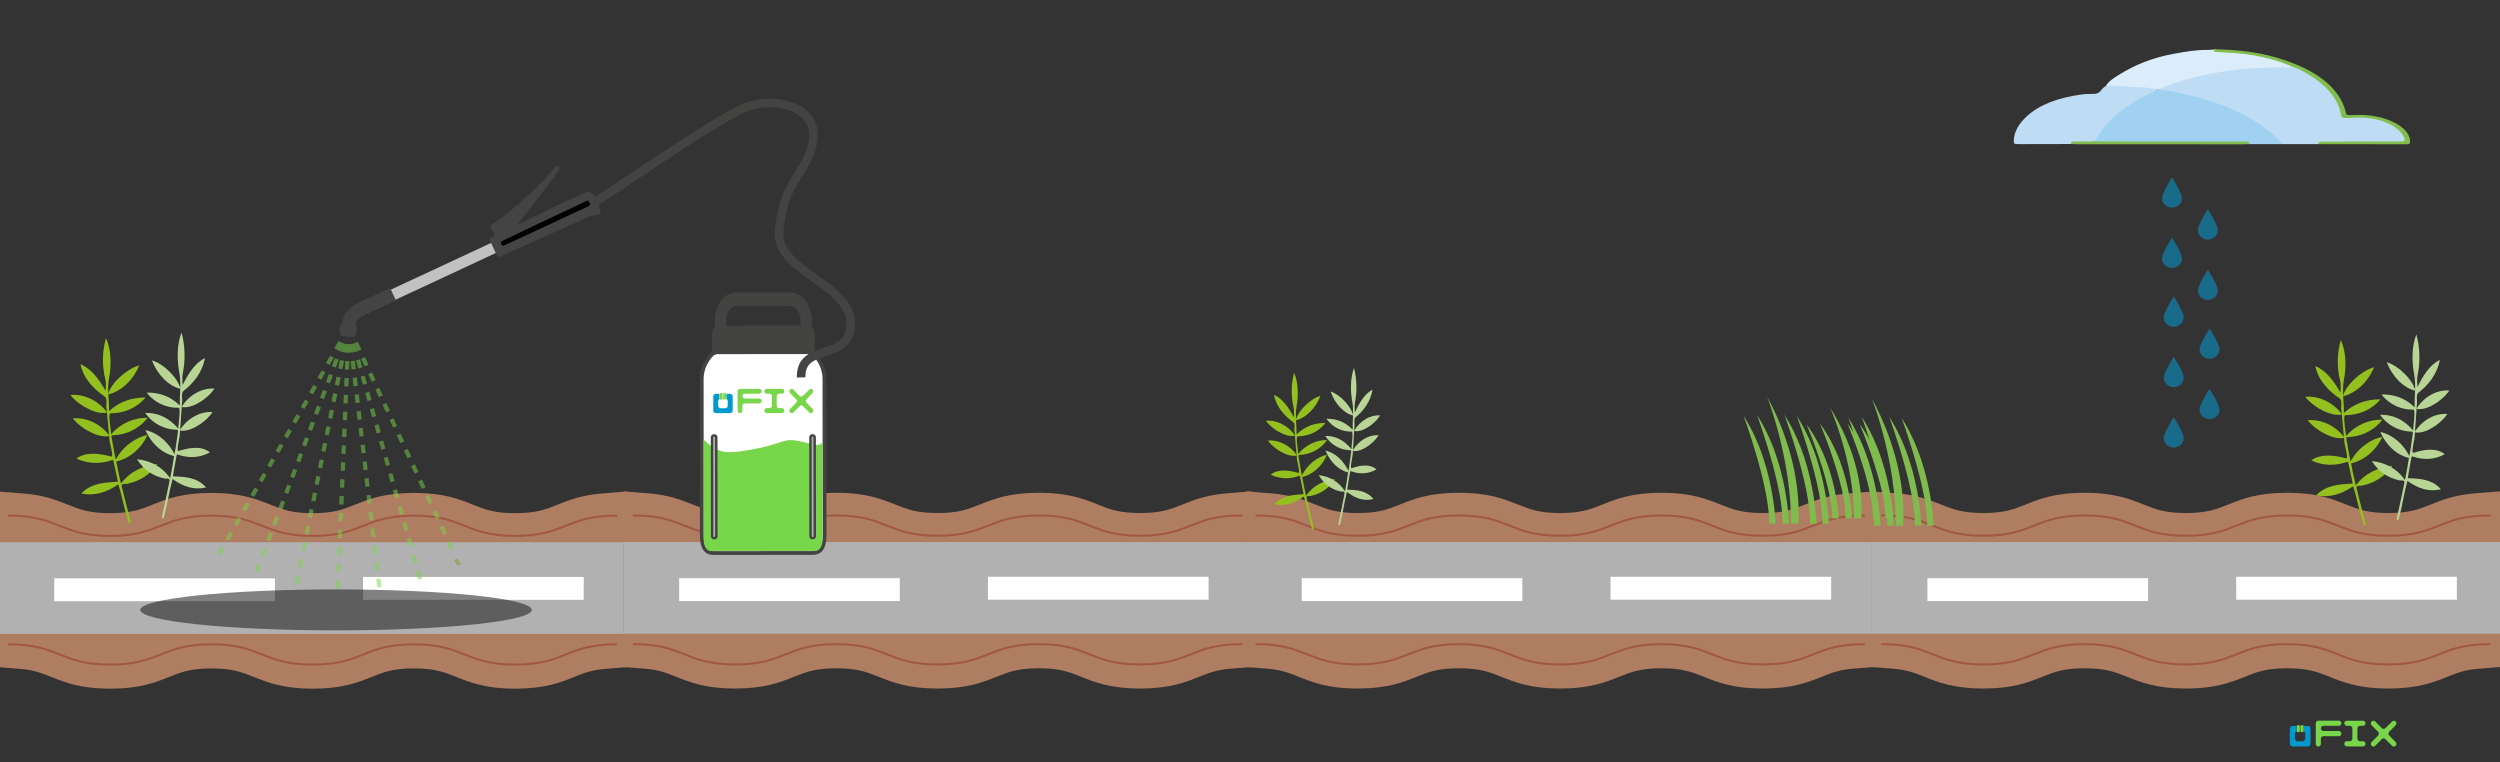 <svg xmlns="http://www.w3.org/2000/svg" xmlns:xlink="http://www.w3.org/1999/xlink" viewBox="0 0 3601 1098"><rect x="0" y="0" width="3601" height="1098" fill="#333333" stroke="none"/><defs><style>.uuid-d5e7d132-f8d6-4b43-ab4e-47f455b8f0d0,.uuid-473c7dcb-0d6c-4efd-84a6-d0791809cda0,.uuid-e5a0e0ad-27c8-4f88-b667-d6736d063b23,.uuid-9bd85b5a-facf-4f54-b930-380fed2a6b38,.uuid-31289c07-87ed-4ce0-90d5-90af4ecd978e,.uuid-efc41d6d-5017-48ab-ab49-a881357ebf47{fill:none;}.uuid-473c7dcb-0d6c-4efd-84a6-d0791809cda0{opacity:.5;}.uuid-e5a0e0ad-27c8-4f88-b667-d6736d063b23{stroke-width:12.33px;}.uuid-e5a0e0ad-27c8-4f88-b667-d6736d063b23,.uuid-1ea23954-e1dc-45dd-adc6-a6ce403d2580,.uuid-ebc47527-4564-42c6-9aea-84bd01c760c2,.uuid-55b95d76-a347-4f9c-b4f5-0fc75715d532{stroke:#434342;stroke-miterlimit:10;}.uuid-f4d0b326-ee28-4010-98cb-a76cfb056627{fill:#00a3e1;}.uuid-2cab3b7e-0095-4d4c-8ad2-304d44faea02,.uuid-ebc47527-4564-42c6-9aea-84bd01c760c2{fill:#fff;}.uuid-1e532985-2ee2-4e26-8d03-983ded655ba3{fill:#97a469;}.uuid-1e90ef49-5385-4414-b1a5-c3bdf9e1ac18{fill:#0099cd;}.uuid-c25fbeb3-a2d6-4d4f-be46-18681f5926a5{fill:#b8d596;}.uuid-0bca403e-93b6-4725-b067-0a6850a5a215{fill:#a0d1f1;}.uuid-9f2effe0-5d59-4e7a-ad73-f88bd8b4bfb7{fill:#c1c1c1;}.uuid-30a24030-5d09-4917-b319-e3d8c3fdd7d0,.uuid-55b95d76-a347-4f9c-b4f5-0fc75715d532{fill:#b1b1b1;}.uuid-f61860d3-8d46-4263-b00f-6fbe3c4234aa{fill:#beddf5;}.uuid-6bb0f46b-5a40-47fd-8adc-5786145cf210,.uuid-1382533f-0295-4efe-b9a4-fd82c43a3299{fill:#af7d61;}.uuid-94441e77-4285-40d4-81a3-b8a0812eed5a{fill:#dbedfa;}.uuid-75eabafe-8415-4980-b019-63986cc6704c,.uuid-1ea23954-e1dc-45dd-adc6-a6ce403d2580{fill:#434342;}.uuid-0026c6ac-8383-4b5f-aea0-dfc8dd17f975{fill:#444;}.uuid-6aba98cd-2415-48b8-bb7d-c3df288a6b8f{fill:#93c01f;}.uuid-c2b700f2-4eb9-4d28-bedd-f2fe22df802d{fill:#82bc4f;}.uuid-1c82565a-7b58-45d5-bb95-94e420b1c2c0{fill:#78d64b;}.uuid-d3cdbd7e-e710-490c-bd05-18aadc4d1800{fill:#80bb4d;}.uuid-23789307-cee2-4659-a19b-69f7fe69465d{fill:#81bc4c;}.uuid-1ea23954-e1dc-45dd-adc6-a6ce403d2580,.uuid-ebc47527-4564-42c6-9aea-84bd01c760c2{stroke-width:5.48px;}.uuid-9bd85b5a-facf-4f54-b930-380fed2a6b38{clip-path:url(#uuid-607000e9-4185-47da-84a8-4bd019377098);}.uuid-55b95d76-a347-4f9c-b4f5-0fc75715d532{stroke-width:3.52px;}.uuid-31289c07-87ed-4ce0-90d5-90af4ecd978e{clip-path:url(#uuid-0d76e52d-d7fc-48f5-b121-fd727b268fe5);}.uuid-efc41d6d-5017-48ab-ab49-a881357ebf47{clip-path:url(#uuid-5a010b11-1b6c-4e46-8607-f0bcc7d56f0f);}.uuid-1382533f-0295-4efe-b9a4-fd82c43a3299{stroke:#a05842;stroke-linecap:round;stroke-linejoin:round;stroke-width:2.95px;}.uuid-a1fb5d3a-94b8-4833-8d97-22c7aff5486e{fill:#1a1a1a;opacity:.55;}</style><clipPath id="uuid-607000e9-4185-47da-84a8-4bd019377098"><rect class="uuid-d5e7d132-f8d6-4b43-ab4e-47f455b8f0d0" x="2497.31" y="566.62" width="150.97" height="187.65"></rect></clipPath><clipPath id="uuid-0d76e52d-d7fc-48f5-b121-fd727b268fe5"><rect class="uuid-d5e7d132-f8d6-4b43-ab4e-47f455b8f0d0" x="2648.31" y="569.62" width="150.97" height="187.65"></rect></clipPath><clipPath id="uuid-5a010b11-1b6c-4e46-8607-f0bcc7d56f0f"><rect class="uuid-d5e7d132-f8d6-4b43-ab4e-47f455b8f0d0" x="2588.03" y="583" width="150.97" height="163.65"></rect></clipPath></defs><g id="uuid-fb0572fb-60e0-4f58-b149-6689e690391e"><path class="uuid-6bb0f46b-5a40-47fd-8adc-5786145cf210" d="m867.6,710.75c-29.91,2.33-48.22,9.66-64.39,16.13-17.18,6.87-30.74,12.3-61.06,12.3s-43.88-5.43-61.05-12.3c-19.78-7.92-42.2-16.89-84.82-16.89s-65.04,8.97-84.82,16.89c-17.17,6.87-30.73,12.3-61.05,12.3s-43.88-5.43-61.05-12.3c-19.78-7.92-42.2-16.89-84.81-16.89s-65.04,8.97-84.82,16.89c-17.17,6.87-30.73,12.3-61.05,12.3s-43.88-5.43-61.06-12.3c-16.16-6.47-34.47-13.79-64.38-16.13l-35.26-2.75v253.02l30.31,2.36c20.19,1.57,31.39,6.06,45.58,11.73,19.78,7.91,42.2,16.88,84.82,16.88s65.04-8.97,84.82-16.89c17.17-6.87,30.73-12.3,61.05-12.3s43.88,5.43,61.05,12.3c19.78,7.92,42.2,16.89,84.81,16.89s65.04-8.97,84.82-16.89c17.17-6.87,30.73-12.3,61.05-12.3s43.88,5.43,61.05,12.3c19.78,7.92,42.2,16.89,84.82,16.89s65.04-8.97,84.82-16.88c14.19-5.68,25.39-10.16,45.58-11.73l30.31-2.36v-253.02l-35.26,2.75Z"></path><path class="uuid-1382533f-0295-4efe-b9a4-fd82c43a3299" d="m12.84,742.73c72.93,0,72.93,29.19,145.86,29.19s72.93-29.19,145.86-29.19,72.93,29.19,145.86,29.19,72.93-29.19,145.86-29.19,72.94,29.19,145.87,29.19,72.94-29.19,145.87-29.19"></path><path class="uuid-1382533f-0295-4efe-b9a4-fd82c43a3299" d="m12.84,804.51c72.93,0,72.93,29.19,145.86,29.19s72.93-29.19,145.86-29.19,72.93,29.19,145.86,29.19,72.93-29.19,145.86-29.19,72.94,29.19,145.87,29.19,72.94-29.19,145.87-29.19"></path><path class="uuid-1382533f-0295-4efe-b9a4-fd82c43a3299" d="m12.84,866.3c72.93,0,72.93,29.19,145.86,29.19s72.93-29.19,145.86-29.19,72.93,29.19,145.86,29.19,72.93-29.19,145.86-29.19,72.94,29.19,145.87,29.19,72.94-29.19,145.87-29.19"></path><path class="uuid-1382533f-0295-4efe-b9a4-fd82c43a3299" d="m12.84,928.08c72.93,0,72.93,29.19,145.86,29.19s72.93-29.19,145.86-29.19,72.93,29.19,145.86,29.19,72.93-29.19,145.86-29.19,72.94,29.19,145.87,29.19,72.94-29.19,145.87-29.19"></path><rect class="uuid-30a24030-5d09-4917-b319-e3d8c3fdd7d0" x="-2" y="781" width="904.87" height="132"></rect><rect class="uuid-2cab3b7e-0095-4d4c-8ad2-304d44faea02" x="522.91" y="831" width="317.83" height="33"></rect><rect class="uuid-2cab3b7e-0095-4d4c-8ad2-304d44faea02" x="78.13" y="833" width="317.83" height="33"></rect><path class="uuid-6bb0f46b-5a40-47fd-8adc-5786145cf210" d="m1767.7,710.53c-29.91,2.33-48.22,9.66-64.39,16.13-17.18,6.87-30.74,12.3-61.06,12.3s-43.88-5.43-61.05-12.3c-19.78-7.92-42.2-16.89-84.82-16.89s-65.04,8.97-84.82,16.89c-17.17,6.87-30.73,12.3-61.05,12.3s-43.88-5.43-61.05-12.3c-19.78-7.92-42.2-16.89-84.81-16.89s-65.04,8.97-84.82,16.89c-17.17,6.87-30.73,12.3-61.05,12.3s-43.88-5.43-61.06-12.3c-16.16-6.47-34.47-13.79-64.38-16.13l-35.26-2.75v253.02l30.31,2.36c20.19,1.57,31.39,6.06,45.58,11.73,19.78,7.91,42.2,16.88,84.82,16.88s65.04-8.97,84.82-16.89c17.17-6.87,30.73-12.3,61.05-12.3s43.88,5.43,61.05,12.3c19.78,7.92,42.2,16.89,84.81,16.89s65.04-8.97,84.82-16.89c17.17-6.87,30.73-12.3,61.05-12.3s43.88,5.43,61.05,12.3c19.78,7.92,42.2,16.89,84.82,16.89s65.04-8.97,84.82-16.88c14.19-5.68,25.39-10.16,45.58-11.73l30.31-2.36v-253.02l-35.26,2.75Z"></path><path class="uuid-1382533f-0295-4efe-b9a4-fd82c43a3299" d="m912.94,742.51c72.93,0,72.93,29.19,145.86,29.19s72.93-29.19,145.86-29.19,72.93,29.19,145.86,29.19,72.93-29.19,145.86-29.19,72.94,29.19,145.87,29.19,72.94-29.19,145.87-29.19"></path><path class="uuid-1382533f-0295-4efe-b9a4-fd82c43a3299" d="m912.94,804.3c72.93,0,72.93,29.19,145.86,29.19s72.93-29.19,145.86-29.19,72.93,29.19,145.86,29.19,72.93-29.19,145.86-29.19,72.94,29.19,145.87,29.19,72.94-29.19,145.87-29.19"></path><path class="uuid-1382533f-0295-4efe-b9a4-fd82c43a3299" d="m912.94,866.08c72.93,0,72.93,29.19,145.86,29.19s72.93-29.19,145.86-29.19,72.93,29.19,145.86,29.19,72.93-29.19,145.86-29.19,72.94,29.19,145.87,29.19,72.94-29.19,145.87-29.19"></path><path class="uuid-1382533f-0295-4efe-b9a4-fd82c43a3299" d="m912.94,927.86c72.93,0,72.93,29.19,145.86,29.19s72.93-29.19,145.86-29.19,72.93,29.19,145.86,29.19,72.93-29.19,145.86-29.19,72.94,29.19,145.87,29.19,72.94-29.19,145.87-29.19"></path><rect class="uuid-30a24030-5d09-4917-b319-e3d8c3fdd7d0" x="898.1" y="780.78" width="904.87" height="132"></rect><rect class="uuid-2cab3b7e-0095-4d4c-8ad2-304d44faea02" x="1423.01" y="830.78" width="317.83" height="33"></rect><rect class="uuid-2cab3b7e-0095-4d4c-8ad2-304d44faea02" x="978.23" y="832.78" width="317.83" height="33"></rect><path class="uuid-6bb0f46b-5a40-47fd-8adc-5786145cf210" d="m2664.47,710.53c-29.91,2.33-48.22,9.66-64.39,16.13-17.18,6.87-30.74,12.3-61.06,12.3s-43.88-5.43-61.05-12.3c-19.78-7.92-42.2-16.89-84.82-16.89s-65.04,8.97-84.82,16.89c-17.17,6.87-30.73,12.3-61.05,12.3s-43.88-5.43-61.05-12.3c-19.78-7.92-42.2-16.89-84.81-16.89s-65.04,8.97-84.82,16.89c-17.17,6.87-30.73,12.3-61.05,12.3s-43.88-5.43-61.06-12.3c-16.16-6.47-34.47-13.79-64.38-16.13l-35.26-2.75v253.02l30.31,2.36c20.19,1.57,31.39,6.06,45.58,11.73,19.78,7.91,42.2,16.88,84.82,16.88s65.04-8.97,84.82-16.89c17.17-6.87,30.73-12.3,61.05-12.3s43.88,5.43,61.05,12.3c19.78,7.92,42.2,16.89,84.81,16.89s65.04-8.97,84.82-16.89c17.17-6.87,30.73-12.3,61.05-12.3s43.88,5.43,61.05,12.3c19.78,7.92,42.2,16.89,84.82,16.89s65.04-8.97,84.82-16.88c14.19-5.68,25.39-10.16,45.58-11.73l30.31-2.36v-253.02l-35.26,2.75Z"></path><path class="uuid-1382533f-0295-4efe-b9a4-fd82c43a3299" d="m1809.7,742.51c72.93,0,72.93,29.19,145.86,29.19s72.93-29.19,145.86-29.19,72.93,29.19,145.86,29.19,72.93-29.19,145.86-29.19,72.94,29.19,145.87,29.19,72.94-29.19,145.87-29.19"></path><path class="uuid-1382533f-0295-4efe-b9a4-fd82c43a3299" d="m1809.7,804.3c72.93,0,72.93,29.19,145.86,29.19s72.93-29.19,145.86-29.19,72.93,29.19,145.86,29.19,72.93-29.19,145.86-29.19,72.94,29.19,145.87,29.19,72.94-29.19,145.87-29.19"></path><path class="uuid-1382533f-0295-4efe-b9a4-fd82c43a3299" d="m1809.7,866.08c72.93,0,72.93,29.19,145.86,29.19s72.93-29.19,145.86-29.19,72.93,29.19,145.86,29.19,72.93-29.19,145.86-29.19,72.94,29.19,145.87,29.19,72.94-29.19,145.87-29.19"></path><path class="uuid-1382533f-0295-4efe-b9a4-fd82c43a3299" d="m1809.7,927.86c72.93,0,72.93,29.19,145.86,29.19s72.93-29.19,145.86-29.19,72.93,29.19,145.86,29.19,72.93-29.19,145.86-29.19,72.94,29.19,145.87,29.19,72.94-29.19,145.87-29.19"></path><rect class="uuid-30a24030-5d09-4917-b319-e3d8c3fdd7d0" x="1794.86" y="780.78" width="904.87" height="132"></rect><rect class="uuid-2cab3b7e-0095-4d4c-8ad2-304d44faea02" x="2319.78" y="830.78" width="317.83" height="33"></rect><rect class="uuid-2cab3b7e-0095-4d4c-8ad2-304d44faea02" x="1875" y="832.78" width="317.83" height="33"></rect><path class="uuid-6bb0f46b-5a40-47fd-8adc-5786145cf210" d="m3565.74,710.53c-29.91,2.33-48.22,9.66-64.39,16.13-17.18,6.87-30.74,12.3-61.06,12.3s-43.88-5.43-61.05-12.3c-19.78-7.92-42.2-16.89-84.82-16.89s-65.04,8.97-84.82,16.89c-17.17,6.87-30.73,12.3-61.05,12.3s-43.88-5.43-61.05-12.3c-19.78-7.92-42.2-16.89-84.81-16.89s-65.04,8.97-84.82,16.89c-17.17,6.87-30.73,12.3-61.05,12.3s-43.88-5.43-61.06-12.3c-16.16-6.47-34.47-13.79-64.38-16.13l-35.26-2.75v253.02l30.31,2.36c20.19,1.57,31.39,6.06,45.58,11.73,19.78,7.91,42.2,16.88,84.82,16.88s65.04-8.97,84.82-16.89c17.17-6.87,30.73-12.3,61.05-12.3s43.88,5.43,61.05,12.3c19.78,7.92,42.2,16.89,84.81,16.89s65.04-8.97,84.82-16.89c17.17-6.87,30.73-12.3,61.05-12.3s43.88,5.43,61.05,12.3c19.78,7.92,42.2,16.89,84.82,16.89s65.04-8.97,84.82-16.88c14.19-5.68,25.39-10.16,45.58-11.73l30.31-2.36v-253.02l-35.26,2.75Z"></path><path class="uuid-1382533f-0295-4efe-b9a4-fd82c43a3299" d="m2710.97,742.51c72.93,0,72.93,29.19,145.86,29.19s72.93-29.19,145.86-29.19,72.93,29.19,145.86,29.19,72.93-29.19,145.86-29.19,72.94,29.19,145.87,29.19,72.94-29.19,145.87-29.19"></path><path class="uuid-1382533f-0295-4efe-b9a4-fd82c43a3299" d="m2710.97,804.3c72.93,0,72.93,29.19,145.86,29.19s72.93-29.19,145.86-29.19,72.93,29.19,145.86,29.19,72.93-29.19,145.86-29.19,72.94,29.19,145.87,29.19,72.94-29.19,145.87-29.19"></path><path class="uuid-1382533f-0295-4efe-b9a4-fd82c43a3299" d="m2710.97,866.08c72.93,0,72.93,29.19,145.86,29.19s72.93-29.19,145.86-29.19,72.93,29.19,145.86,29.19,72.93-29.19,145.86-29.19,72.94,29.19,145.87,29.19,72.94-29.19,145.87-29.19"></path><path class="uuid-1382533f-0295-4efe-b9a4-fd82c43a3299" d="m2710.97,927.86c72.93,0,72.93,29.19,145.86,29.19s72.93-29.19,145.86-29.19,72.93,29.19,145.86,29.19,72.93-29.19,145.86-29.19,72.94,29.19,145.87,29.19,72.94-29.19,145.87-29.19"></path><rect class="uuid-30a24030-5d09-4917-b319-e3d8c3fdd7d0" x="2696.13" y="780.78" width="904.87" height="132"></rect><rect class="uuid-2cab3b7e-0095-4d4c-8ad2-304d44faea02" x="3221.05" y="830.78" width="317.83" height="33"></rect><rect class="uuid-2cab3b7e-0095-4d4c-8ad2-304d44faea02" x="2776.26" y="832.78" width="317.83" height="33"></rect><ellipse class="uuid-a1fb5d3a-94b8-4833-8d97-22c7aff5486e" cx="484" cy="878.5" rx="282" ry="29.5"></ellipse><path class="uuid-6aba98cd-2415-48b8-bb7d-c3df288a6b8f" d="m153.57,588.74c-1.56-5.43,1.86-14.56-2.84-17.66-15.28-10.09-30.51-25.78-34.85-46.47,15.95,6.65,27.09,22.07,36.24,38.31.07-5.59,1.04-11.12-.4-16.6-4.86-19.04-4.56-40.44.89-59.22,7.76,16.28,8.15,39.59,4.36,58.01-2.79,15.86.31,30.72.19,46.95,15.71-14.27,33.18-19.38,52.53-19.58-12.81,15.64-31.9,22.8-50.01,22.83-5-1.31.47,24.88.44,29.98,14.34-15.89,32.83-23.82,52.4-23.53-12.28,16.42-31.18,24.51-49.55,25.2-2.29.08-2.64.52-2.19,3.12,2.22,11.37,3.52,23.09,6.66,34.15l-.04-.05c3.05,18.18,7.74,35.76,12.14,53.48,2.75,11.56,6.01,22.94,8.96,34.41.15.85-.22,1.59-.9,1.98-2.17,1.17-2.66-2.33-3.24-4.04-5.39-17.14-8.41-35.39-13.98-52.26-16.37,11.22-33.82,17-53.24,13.17,13.93-15.27,34.76-16.04,52.6-17.06-1.62-9.56-4.16-18.99-6.02-28.55-.66-2.99-.75-3.05-3.27-2.24-16.65,5.45-34.14,5.09-50.36-2.58,14.36-10.5,34.18-7.1,50.07-2.9,4.39.77-2.99-21.41-2.61-25.73"></path><path class="uuid-6aba98cd-2415-48b8-bb7d-c3df288a6b8f" d="m165.21,665.27c9.38-20.3,28.37-34.75,47.23-38.69-9.43,20.63-27.52,35.02-47.27,38.64,0,0,.04.05.04.05Z"></path><path class="uuid-6aba98cd-2415-48b8-bb7d-c3df288a6b8f" d="m184.72,533.79c4.88-3.34,10.07-5.73,15.8-7.52-8.28,20.8-26.08,37.74-45.14,41.98,4.19-13.02,13.77-22.52,23.23-30.24"></path><path class="uuid-6aba98cd-2415-48b8-bb7d-c3df288a6b8f" d="m174.92,699.9c-1-.95-.57-2.25-.61-3.44,13.62-18.04,32.54-25.91,52.46-28.27-10.52,15.65-25.79,24.77-42.15,28.26-2.77,1.51-9.42-1.16-9.71,3.45Z"></path><path class="uuid-6aba98cd-2415-48b8-bb7d-c3df288a6b8f" d="m191.44,547.33c.37.08.57.35.64.78-.37-.08-.59-.33-.64-.78Z"></path><path class="uuid-6aba98cd-2415-48b8-bb7d-c3df288a6b8f" d="m114.65,581.4c-4.87-3.35-9.21-7.49-13.38-12.49,19.31-1.88,40.56,7.95,53.19,25.44-11.58,2.2-23.3-2.9-33.67-8.77"></path><path class="uuid-6aba98cd-2415-48b8-bb7d-c3df288a6b8f" d="m118.29,615.15c-4.87-3.35-9.21-7.49-13.38-12.49,19.31-1.88,40.56,7.95,53.19,25.44-11.58,2.2-23.3-2.9-33.67-8.77"></path><path class="uuid-c25fbeb3-a2d6-4d4f-be46-18681f5926a5" d="m262.13,580.64c1.32-5.46-1.9-14.52,2.3-17.71,13.63-10.37,27.13-26.35,30.73-47.12-14.29,6.95-24.1,22.59-32.11,38.99-.14-5.58-1.1-11.1.11-16.6,4.09-19.13,3.51-40.53-1.69-59.19-6.75,16.43-6.76,39.74-3.07,58.08,2.75,15.81.18,30.72.53,46.95-14.38-13.97-30.21-18.74-47.66-18.58,11.79,15.39,29.1,22.19,45.44,21.88,4.49-1.4-.05,24.89.05,29.98-13.17-15.61-29.96-23.19-47.6-22.53,11.32,16.18,28.48,23.91,45.05,24.25,2.07.04,2.39.47,2.03,3.08-1.83,11.41-2.83,23.15-5.49,34.28l.03-.05c-2.48,18.24-6.45,35.9-10.15,53.7-2.31,11.61-5.08,23.05-7.56,34.57-.12.86.22,1.59.84,1.97,1.97,1.13,2.36-2.38,2.86-4.1,4.6-17.24,7.05-35.54,11.83-52.52,14.93,10.91,30.75,16.35,48.21,12.16-12.79-15-31.58-15.37-47.69-16.06,1.32-9.59,3.47-19.06,5-28.66.55-3,.64-3.06,2.92-2.3,15.09,5.13,30.86,4.44,45.37-3.54-13.11-10.23-30.93-6.44-45.2-1.95-3.94.86,2.37-21.46,1.97-25.77"></path><path class="uuid-c25fbeb3-a2d6-4d4f-be46-18681f5926a5" d="m252.78,657.37c-8.76-20.12-26.1-34.21-43.17-37.79,8.81,20.44,25.34,34.49,43.2,37.74,0,0-.03.05-.03.05Z"></path><path class="uuid-c25fbeb3-a2d6-4d4f-be46-18681f5926a5" d="m233.23,526.29c-4.45-3.24-9.16-5.54-14.36-7.22,7.78,20.64,24.08,37.24,41.33,41.12-3.97-12.93-12.75-22.25-21.4-29.8"></path><path class="uuid-c25fbeb3-a2d6-4d4f-be46-18681f5926a5" d="m244.54,692.19c.89-.97.48-2.26.5-3.45-12.55-17.78-29.73-25.29-47.73-27.27,9.72,15.44,23.63,24.27,38.43,27.46,2.52,1.46,8.48-1.34,8.8,3.27Z"></path><path class="uuid-c25fbeb3-a2d6-4d4f-be46-18681f5926a5" d="m227.36,539.95c-.33.09-.51.36-.56.79.33-.09.53-.34.56-.79Z"></path><path class="uuid-c25fbeb3-a2d6-4d4f-be46-18681f5926a5" d="m297.12,572.55c4.34-3.44,8.2-7.66,11.88-12.74-17.44-1.52-36.46,8.72-47.58,26.44,10.48,1.98,20.97-3.34,30.23-9.41"></path><path class="uuid-c25fbeb3-a2d6-4d4f-be46-18681f5926a5" d="m294.35,606.37c4.34-3.44,8.2-7.66,11.88-12.74-17.44-1.52-36.46,8.72-47.58,26.44,10.48,1.98,20.97-3.34,30.23-9.41"></path><path class="uuid-f61860d3-8d46-4263-b00f-6fbe3c4234aa" d="m3340.05,207.65c-17.58-.03-35.17-.06-52.75-.09-4.6-1.24-6.61-3.54-8.81-5.8-32.97-33.95-85.04-56.21-153.02-68.81-6.14-1.14-13.7-1.05-17.61-4.63,6.17-4.96,15.99-7.63,25.09-10.6,45.53-14.89,94.98-22.73,148.95-22.1,6.85.08,13.69-.04,20.53-.23,22.51,5.79,35.14,16.49,47.29,27.12,12.92,11.3,20.86,23.65,24.21,36.86,2.29,9.05-.49,9.19,19.05,8.42,37.42-1.48,65.21,14.04,71.93,27.77,3.69,7.54.92,9.83-13.85,9.9-31.82.16-63.65-.03-95.47.12-5.31.03-11.54-1.02-15.53,2.07Z"></path><path class="uuid-0bca403e-93b6-4725-b067-0a6850a5a215" d="m3108.4,129c15.22,1.25,29.31,4.37,43.17,7.61,32.21,7.53,60.8,17.98,85.24,31.3,21.29,11.6,38.25,24.83,50.5,39.66-15.99.02-31.98.04-47.97.07-3.69-2.84-9.37-1.92-14.34-1.93-62.94-.07-125.89-.03-188.83-.05-5.2,0-10.43.24-15.55-.42-7-1.08-5.03-3.76-3.72-6.16,11.87-21.68,32.57-40.79,61.87-57.26,8.19-4.61,16.16-9.41,26.16-13.06,1.25-.26,2.41-.17,3.47.25Z"></path><path class="uuid-f61860d3-8d46-4263-b00f-6fbe3c4234aa" d="m3106.02,129.05c-4.38,3.59-10.75,6.21-16.43,9.15-31.02,16.06-53.62,34.81-66.94,56.61-1.83,2.99-4.03,5.92-6.05,8.87-7.94,3.26-17.21,1.35-25.83,1.84-1.52.08-3.08.11-4.54.39-1.17.41-2.14.94-3,1.53-24.52.06-49.04.17-73.55.15-8.55,0-9.13-.26-9.05-4.62.24-12.88,7.04-24.88,19.33-35.96,18.06-16.28,44.71-26.63,79.72-31.08,4.4-.56,8.78-.76,13.13-.58,6.73.28,10.33-1.35,12.91-4.4,2.08-2.47,3.65-5.15,7.69-7.06,24.68-3.4,48.34-.95,71.64,3.47,1.28.24.9,1.07.99,1.67Z"></path><path class="uuid-94441e77-4285-40d4-81a3-b8a0812eed5a" d="m3106.02,129.05c-8.32-2.8-18.18-3.24-27.34-3.59-15.07-.57-30.06-2.25-45.28-1.56,3.12-6.3,10.95-11.37,18.48-16.05,21.68-13.47,47.15-24.64,79.72-30.44,15.91-2.84,31.78-5.82,49.04-5.52,3.5.06,7.05-.59,10.57-.91,4.41,3.15,11.09,2.91,17.41,3.17,31.2,1.29,59.18,7.22,84.83,16.36,3.7,1.32,8.82,2.39,8.5,5.55-3.97,2.17-9.1,1.26-13.67,1.21-23.22-.26-46.26.46-68.9,3.31-41,5.15-78.22,14.39-110.97,28.41-.79.01-1.59.03-2.38.05Z"></path><path class="uuid-23789307-cee2-4659-a19b-69f7fe69465d" d="m3301.93,96.07c-27.47-12.16-59.32-18.73-95.01-20.4-4.78-.22-9.58-.42-14.31-.84-6.55-.57-4.22-2.23-1.43-3.85,30.47.73,59.82,3.77,86.79,11.64,54.71,15.98,87.51,40.2,99,72.42.96,2.69,1.76,5.4,2.22,8.12.37,2.2,2.42,2.86,6.32,2.68,4.8-.21,9.64-.44,14.44-.37,37.61.52,69.73,17.08,71.45,36.76.45,5.22.1,5.58-9.52,5.58-40.61,0-81.22-.1-121.84-.16-1.04-1.54-1.26-3.1,2.48-3.52,3.09-.34,6.4-.21,9.61-.21,33.78-.01,67.56.01,101.33-.02,10.9-.01,11.63-.62,9.17-6.23-7.21-16.43-36.29-31.2-77.44-27.89-10.88.88-12.31.25-13.42-5.6-4.41-23.25-22.07-43.35-52.5-60.36-5.18-2.9-10.87-5.59-17.35-7.74Z"></path><path class="uuid-c2b700f2-4eb9-4d28-bedd-f2fe22df802d" d="m2985.33,203.86c10.42-.06,20.84-.12,31.25-.18,22.06.07,44.13.19,66.19.2,48.16.03,96.31,0,144.47.02,3.2,0,6.5-.12,9.59.22,3.75.41,3.49,1.97,2.49,3.51-3.62.08-7.23.22-10.85.22-77.75,0-155.49,0-233.24-.03-4.01,0-8.02-.25-12.03-.38-.14-.8-.27-1.6-.41-2.39.79-.43,1.56-.87,2.53-1.19Z"></path><path class="uuid-0bca403e-93b6-4725-b067-0a6850a5a215" d="m2985.33,203.86c-.84.4-1.69.79-2.53,1.19.39-.66,1.23-1.06,2.53-1.19Z"></path><path class="uuid-6aba98cd-2415-48b8-bb7d-c3df288a6b8f" d="m1864.79,622.86c-1.23-4.59,1.48-12.32-2.25-14.94-12.11-8.53-24.19-21.81-27.63-39.32,12.65,5.63,21.47,18.68,28.73,32.42.05-4.73.82-9.41-.32-14.05-3.85-16.11-3.62-34.22.71-50.11,6.15,13.78,6.46,33.5,3.46,49.09-2.21,13.42.25,25.99.15,39.73,12.46-12.07,26.3-16.4,41.64-16.57-10.16,13.23-25.28,19.29-39.65,19.32-3.97-1.11.37,21.06.35,25.37,11.37-13.45,26.02-20.15,41.53-19.91-9.73,13.89-24.72,20.74-39.27,21.33-1.82.07-2.1.44-1.74,2.64,1.76,9.62,2.79,19.54,5.28,28.9l-.03-.05c2.41,15.39,6.14,30.26,9.63,45.26,2.18,9.78,4.77,19.41,7.1,29.12.12.72-.17,1.35-.72,1.68-1.72.99-2.1-1.97-2.57-3.42-4.27-14.51-6.66-29.95-11.08-44.23-12.98,9.49-26.81,14.38-42.2,11.15,11.04-12.92,27.55-13.57,41.7-14.44-1.29-8.09-3.3-16.07-4.77-24.16-.52-2.53-.6-2.58-2.6-1.89-13.19,4.61-27.06,4.3-39.92-2.18,11.38-8.89,27.1-6,39.69-2.45,3.48.66-2.37-18.11-2.07-21.77"></path><path class="uuid-6aba98cd-2415-48b8-bb7d-c3df288a6b8f" d="m1874.02,687.62c7.43-17.18,22.49-29.41,37.44-32.74-7.48,17.45-21.81,29.63-37.47,32.7,0,0,.03.05.03.05Z"></path><path class="uuid-6aba98cd-2415-48b8-bb7d-c3df288a6b8f" d="m1889.48,576.36c3.87-2.82,7.98-4.85,12.52-6.36-6.56,17.6-20.67,31.94-35.78,35.53,3.32-11.01,10.91-19.05,18.41-25.59"></path><path class="uuid-6aba98cd-2415-48b8-bb7d-c3df288a6b8f" d="m1881.72,716.93c-.79-.8-.45-1.9-.48-2.91,10.79-15.27,25.79-21.93,41.59-23.93-8.34,13.24-20.44,20.96-33.41,23.92-2.19,1.28-7.47-.98-7.69,2.92Z"></path><path class="uuid-6aba98cd-2415-48b8-bb7d-c3df288a6b8f" d="m1894.82,587.82c.29.07.45.3.51.66-.29-.07-.47-.28-.51-.66Z"></path><path class="uuid-6aba98cd-2415-48b8-bb7d-c3df288a6b8f" d="m1833.94,616.65c-3.86-2.83-7.3-6.34-10.61-10.57,15.3-1.59,32.15,6.73,42.16,21.52-9.18,1.86-18.47-2.45-26.69-7.42"></path><path class="uuid-6aba98cd-2415-48b8-bb7d-c3df288a6b8f" d="m1836.82,645.21c-3.86-2.83-7.3-6.34-10.61-10.57,15.3-1.59,32.15,6.73,42.16,21.52-9.18,1.86-18.47-2.45-26.69-7.42"></path><path class="uuid-c25fbeb3-a2d6-4d4f-be46-18681f5926a5" d="m1950.85,616.01c1.05-4.62-1.5-12.29,1.82-14.98,10.8-8.78,21.51-22.3,24.36-39.88-11.33,5.88-19.1,19.11-25.45,32.99-.11-4.73-.87-9.4.09-14.05,3.24-16.19,2.78-34.29-1.34-50.09-5.35,13.9-5.36,33.63-2.43,49.15,2.18,13.38.14,25.99.42,39.73-11.4-11.82-23.95-15.86-37.78-15.72,9.34,13.03,23.07,18.78,36.02,18.51,3.56-1.19-.04,21.06.04,25.37-10.44-13.21-23.75-19.62-37.73-19.07,8.97,13.69,22.58,20.24,35.71,20.52,1.64.03,1.9.4,1.61,2.61-1.45,9.66-2.24,19.59-4.35,29l.03-.05c-1.96,15.43-5.11,30.38-8.05,45.45-1.83,9.82-4.03,19.5-5.99,29.26-.1.73.17,1.34.67,1.66,1.57.96,1.87-2.02,2.27-3.47,3.65-14.59,5.59-30.08,9.38-44.44,11.84,9.23,24.37,13.84,38.21,10.29-10.14-12.7-25.04-13.01-37.8-13.59,1.05-8.12,2.75-16.13,3.96-24.25.44-2.54.5-2.59,2.31-1.95,11.96,4.34,24.46,3.75,35.96-2.99-10.39-8.66-24.52-5.45-35.83-1.65-3.13.73,1.88-18.16,1.56-21.81"></path><path class="uuid-c25fbeb3-a2d6-4d4f-be46-18681f5926a5" d="m1943.44,680.94c-6.94-17.03-20.69-28.95-34.22-31.98,6.99,17.3,20.08,29.18,34.25,31.93,0,0-.03.05-.03.05Z"></path><path class="uuid-c25fbeb3-a2d6-4d4f-be46-18681f5926a5" d="m1927.94,570.01c-3.53-2.74-7.26-4.69-11.38-6.11,6.16,17.46,19.09,31.51,32.76,34.79-3.15-10.94-10.11-18.83-16.96-25.21"></path><path class="uuid-c25fbeb3-a2d6-4d4f-be46-18681f5926a5" d="m1936.91,710.4c.7-.82.38-1.91.39-2.92-9.95-15.05-23.57-21.4-37.83-23.08,7.71,13.07,18.73,20.54,30.46,23.23,2,1.23,6.72-1.13,6.98,2.76Z"></path><path class="uuid-c25fbeb3-a2d6-4d4f-be46-18681f5926a5" d="m1923.29,581.58c-.26.07-.4.31-.45.67.26-.07.42-.29.45-.67Z"></path><path class="uuid-c25fbeb3-a2d6-4d4f-be46-18681f5926a5" d="m1978.58,609.16c3.44-2.91,6.5-6.48,9.42-10.78-13.82-1.28-28.9,7.38-37.72,22.38,8.31,1.68,16.62-2.83,23.96-7.96"></path><path class="uuid-c25fbeb3-a2d6-4d4f-be46-18681f5926a5" d="m1976.38,637.78c3.44-2.91,6.5-6.48,9.42-10.78-13.82-1.28-28.9,7.38-37.72,22.38,8.31,1.68,16.62-2.83,23.96-7.96"></path><path class="uuid-6aba98cd-2415-48b8-bb7d-c3df288a6b8f" d="m3372.64,591.4c-1.56-5.43,1.86-14.56-2.84-17.66-15.28-10.09-30.51-25.78-34.85-46.47,15.95,6.65,27.09,22.07,36.24,38.31.07-5.59,1.04-11.12-.4-16.6-4.86-19.04-4.56-40.44.89-59.22,7.76,16.28,8.15,39.59,4.36,58.01-2.79,15.86.31,30.72.19,46.95,15.71-14.27,33.18-19.38,52.53-19.58-12.81,15.64-31.9,22.8-50.01,22.83-5-1.31.47,24.88.44,29.98,14.34-15.89,32.83-23.82,52.4-23.53-12.28,16.42-31.18,24.51-49.55,25.2-2.29.08-2.64.52-2.19,3.12,2.22,11.37,3.52,23.09,6.66,34.15l-.04-.05c3.05,18.18,7.74,35.76,12.14,53.48,2.75,11.56,6.01,22.94,8.96,34.41.15.85-.22,1.59-.9,1.98-2.17,1.17-2.66-2.33-3.24-4.04-5.39-17.14-8.41-35.39-13.98-52.26-16.37,11.22-33.82,17-53.24,13.17,13.93-15.27,34.76-16.04,52.6-17.06-1.62-9.56-4.16-18.99-6.02-28.55-.66-2.99-.75-3.05-3.27-2.24-16.65,5.45-34.14,5.09-50.36-2.58,14.36-10.5,34.18-7.1,50.07-2.9,4.39.77-2.99-21.41-2.61-25.73"></path><path class="uuid-6aba98cd-2415-48b8-bb7d-c3df288a6b8f" d="m3384.28,667.93c9.38-20.3,28.37-34.75,47.23-38.69-9.43,20.63-27.52,35.02-47.27,38.64,0,0,.04.05.04.05Z"></path><path class="uuid-6aba98cd-2415-48b8-bb7d-c3df288a6b8f" d="m3403.78,536.45c4.88-3.34,10.07-5.73,15.8-7.52-8.28,20.8-26.08,37.74-45.14,41.98,4.19-13.02,13.77-22.52,23.23-30.24"></path><path class="uuid-6aba98cd-2415-48b8-bb7d-c3df288a6b8f" d="m3393.99,702.56c-1-.95-.57-2.25-.61-3.44,13.62-18.04,32.54-25.91,52.46-28.27-10.52,15.65-25.79,24.77-42.15,28.26-2.77,1.51-9.42-1.16-9.71,3.45Z"></path><path class="uuid-6aba98cd-2415-48b8-bb7d-c3df288a6b8f" d="m3410.51,549.99c.37.08.57.35.64.78-.37-.08-.59-.33-.64-.78Z"></path><path class="uuid-6aba98cd-2415-48b8-bb7d-c3df288a6b8f" d="m3333.72,584.06c-4.87-3.35-9.21-7.49-13.38-12.49,19.31-1.88,40.56,7.95,53.19,25.44-11.58,2.2-23.3-2.9-33.67-8.77"></path><path class="uuid-6aba98cd-2415-48b8-bb7d-c3df288a6b8f" d="m3337.35,617.81c-4.87-3.35-9.21-7.49-13.38-12.49,19.31-1.88,40.56,7.95,53.19,25.44-11.58,2.2-23.3-2.9-33.67-8.77"></path><path class="uuid-c25fbeb3-a2d6-4d4f-be46-18681f5926a5" d="m3481.2,583.3c1.32-5.46-1.9-14.52,2.3-17.71,13.63-10.37,27.13-26.35,30.73-47.12-14.29,6.95-24.1,22.59-32.11,38.99-.14-5.58-1.1-11.1.11-16.6,4.09-19.13,3.51-40.53-1.69-59.19-6.75,16.43-6.76,39.74-3.07,58.08,2.75,15.81.18,30.72.53,46.95-14.38-13.97-30.21-18.74-47.66-18.58,11.79,15.39,29.1,22.19,45.44,21.88,4.49-1.4-.05,24.89.05,29.98-13.17-15.61-29.96-23.19-47.6-22.53,11.32,16.18,28.48,23.91,45.05,24.25,2.07.04,2.39.47,2.03,3.08-1.83,11.41-2.83,23.15-5.49,34.28l.03-.05c-2.48,18.24-6.45,35.9-10.15,53.7-2.31,11.61-5.08,23.05-7.56,34.57-.12.86.22,1.59.84,1.97,1.97,1.13,2.36-2.38,2.86-4.1,4.6-17.24,7.05-35.54,11.83-52.52,14.93,10.91,30.75,16.35,48.21,12.16-12.79-15-31.58-15.37-47.69-16.06,1.32-9.59,3.47-19.06,5-28.66.55-3,.64-3.06,2.92-2.3,15.09,5.13,30.86,4.44,45.37-3.54-13.11-10.23-30.93-6.44-45.2-1.95-3.94.86,2.37-21.46,1.97-25.77"></path><path class="uuid-c25fbeb3-a2d6-4d4f-be46-18681f5926a5" d="m3471.85,660.04c-8.76-20.12-26.1-34.21-43.17-37.79,8.81,20.44,25.34,34.49,43.2,37.74,0,0-.03.05-.03.05Z"></path><path class="uuid-c25fbeb3-a2d6-4d4f-be46-18681f5926a5" d="m3452.29,528.95c-4.45-3.24-9.16-5.54-14.36-7.22,7.78,20.64,24.08,37.24,41.33,41.12-3.97-12.93-12.75-22.25-21.4-29.8"></path><path class="uuid-c25fbeb3-a2d6-4d4f-be46-18681f5926a5" d="m3463.61,694.85c.89-.97.48-2.26.5-3.45-12.55-17.78-29.73-25.29-47.73-27.27,9.72,15.44,23.63,24.27,38.43,27.46,2.52,1.46,8.48-1.34,8.8,3.27Z"></path><path class="uuid-c25fbeb3-a2d6-4d4f-be46-18681f5926a5" d="m3446.43,542.61c-.33.09-.51.36-.56.79.33-.09.53-.34.56-.79Z"></path><path class="uuid-c25fbeb3-a2d6-4d4f-be46-18681f5926a5" d="m3516.19,575.21c4.34-3.44,8.2-7.66,11.88-12.74-17.44-1.52-36.46,8.72-47.58,26.44,10.48,1.98,20.97-3.34,30.23-9.41"></path><path class="uuid-c25fbeb3-a2d6-4d4f-be46-18681f5926a5" d="m3513.41,609.03c4.34-3.44,8.2-7.66,11.88-12.74-17.44-1.52-36.46,8.72-47.58,26.44,10.48,1.98,20.97-3.34,30.23-9.41"></path><g class="uuid-473c7dcb-0d6c-4efd-84a6-d0791809cda0"><path class="uuid-f4d0b326-ee28-4010-98cb-a76cfb056627" d="m3116.67,456.98c0-7.56,14.36-29.98,14.36-29.98,0,0,14.36,22.42,14.36,29.98s-6.43,13.69-14.36,13.69-14.36-6.13-14.36-13.69Z"></path><path class="uuid-f4d0b326-ee28-4010-98cb-a76cfb056627" d="m3116.67,543.94c0-7.56,14.36-29.98,14.36-29.98,0,0,14.36,22.42,14.36,29.98s-6.43,13.69-14.36,13.69-14.36-6.13-14.36-13.69Z"></path><path class="uuid-f4d0b326-ee28-4010-98cb-a76cfb056627" d="m3168.28,503.1c0-7.56,14.36-29.98,14.36-29.98,0,0,14.36,22.42,14.36,29.98s-6.43,13.69-14.36,13.69-14.36-6.13-14.36-13.69Z"></path><path class="uuid-f4d0b326-ee28-4010-98cb-a76cfb056627" d="m3168.28,590.06c0-7.56,14.36-29.98,14.36-29.98,0,0,14.36,22.42,14.36,29.98s-6.43,13.69-14.36,13.69-14.36-6.13-14.36-13.69Z"></path><path class="uuid-f4d0b326-ee28-4010-98cb-a76cfb056627" d="m3116.67,630.89c0-7.56,14.36-29.98,14.36-29.98,0,0,14.36,22.42,14.36,29.98s-6.43,13.69-14.36,13.69-14.36-6.13-14.36-13.69Z"></path></g><g class="uuid-473c7dcb-0d6c-4efd-84a6-d0791809cda0"><path class="uuid-f4d0b326-ee28-4010-98cb-a76cfb056627" d="m3114.21,285.31c0-7.56,14.36-29.98,14.36-29.98,0,0,14.36,22.42,14.36,29.98s-6.43,13.69-14.36,13.69-14.36-6.13-14.36-13.69Z"></path><path class="uuid-f4d0b326-ee28-4010-98cb-a76cfb056627" d="m3114.21,372.26c0-7.56,14.36-29.98,14.36-29.98,0,0,14.36,22.42,14.36,29.98s-6.43,13.69-14.36,13.69-14.36-6.13-14.36-13.69Z"></path><path class="uuid-f4d0b326-ee28-4010-98cb-a76cfb056627" d="m3165.82,331.43c0-7.56,14.36-29.98,14.36-29.98,0,0,14.36,22.42,14.36,29.98s-6.43,13.69-14.36,13.69-14.36-6.13-14.36-13.69Z"></path><path class="uuid-f4d0b326-ee28-4010-98cb-a76cfb056627" d="m3165.82,418.39c0-7.56,14.36-29.98,14.36-29.98,0,0,14.36,22.42,14.36,29.98s-6.43,13.69-14.36,13.69-14.36-6.13-14.36-13.69Z"></path></g><g class="uuid-9bd85b5a-facf-4f54-b930-380fed2a6b38"><path class="uuid-d3cdbd7e-e710-490c-bd05-18aadc4d1800" d="m2579.12,816s42.14-103.54-33.86-244.91c0,0,51.13,130.3,28.68,239.12l5.18,5.78Z"></path><path class="uuid-d3cdbd7e-e710-490c-bd05-18aadc4d1800" d="m2577.48,776.59s3.73-99.76-46.92-179.39c0,0,45.81,123.61,35.47,170.12l11.44,9.26Z"></path><path class="uuid-d3cdbd7e-e710-490c-bd05-18aadc4d1800" d="m2617.06,776.59s3.74-99.76-46.92-179.39c0,0,45.81,123.61,35.47,170.12l11.44,9.26Z"></path><path class="uuid-d3cdbd7e-e710-490c-bd05-18aadc4d1800" d="m2558.29,778.17s3.73-99.76-46.92-179.39c0,0,45.81,123.61,35.47,170.12l11.44,9.26Z"></path><path class="uuid-d3cdbd7e-e710-490c-bd05-18aadc4d1800" d="m2634.91,778.17s3.73-99.76-46.92-179.39c0,0,45.81,123.61,35.47,170.12l11.44,9.26Z"></path></g><g class="uuid-31289c07-87ed-4ce0-90d5-90af4ecd978e"><path class="uuid-d3cdbd7e-e710-490c-bd05-18aadc4d1800" d="m2730.12,819s42.14-103.54-33.86-244.91c0,0,51.13,130.3,28.68,239.12l5.18,5.78Z"></path><path class="uuid-d3cdbd7e-e710-490c-bd05-18aadc4d1800" d="m2728.48,779.59s3.73-99.76-46.92-179.39c0,0,45.81,123.61,35.47,170.12l11.44,9.26Z"></path><path class="uuid-d3cdbd7e-e710-490c-bd05-18aadc4d1800" d="m2768.06,779.59s3.74-99.76-46.92-179.39c0,0,45.81,123.61,35.47,170.12l11.44,9.26Z"></path><path class="uuid-d3cdbd7e-e710-490c-bd05-18aadc4d1800" d="m2709.29,781.17s3.73-99.76-46.92-179.39c0,0,45.81,123.61,35.47,170.12l11.44,9.26Z"></path><path class="uuid-d3cdbd7e-e710-490c-bd05-18aadc4d1800" d="m2785.91,781.17s3.73-99.76-46.92-179.39c0,0,45.81,123.61,35.47,170.12l11.44,9.26Z"></path></g><g class="uuid-efc41d6d-5017-48ab-ab49-a881357ebf47"><path class="uuid-d3cdbd7e-e710-490c-bd05-18aadc4d1800" d="m2669.84,800.49s42.14-90.3-33.86-213.58c0,0,51.13,113.63,28.68,208.54l5.18,5.04Z"></path><path class="uuid-d3cdbd7e-e710-490c-bd05-18aadc4d1800" d="m2668.2,766.12s3.73-87-46.92-156.44c0,0,45.81,107.8,35.47,148.36l11.44,8.08Z"></path><path class="uuid-d3cdbd7e-e710-490c-bd05-18aadc4d1800" d="m2707.79,766.12s3.74-87-46.92-156.44c0,0,45.81,107.8,35.47,148.36l11.44,8.08Z"></path><path class="uuid-d3cdbd7e-e710-490c-bd05-18aadc4d1800" d="m2649.01,767.5s3.73-87-46.92-156.44c0,0,45.81,107.8,35.47,148.36l11.44,8.08Z"></path><path class="uuid-d3cdbd7e-e710-490c-bd05-18aadc4d1800" d="m2725.63,767.5s3.73-87-46.92-156.44c0,0,45.81,107.8,35.47,148.36l11.44,8.08Z"></path></g><path class="uuid-1ea23954-e1dc-45dd-adc6-a6ce403d2580" d="m1166.67,478.33h-10.64s-.01-16.48-.01-16.48c0-13.13-8.04-23.8-17.9-23.79l-77.36.06c-9.87,0-17.88,10.69-17.87,23.82v16.49s-10.63,0-10.63,0v-16.49c-.03-20.93,12.76-37.98,28.49-37.99l77.36-.06c15.73-.01,28.54,17.01,28.56,37.95v16.49h.01Z"></path><path class="uuid-ebc47527-4564-42c6-9aea-84bd01c760c2" d="m1169.38,507.83l-.27-19.76-140.3.1.03,19.76c-1.11,0-18.12,14.33-18.1,38.15.01,14.36.17,224.72.17,224.72.01,18.3,5.7,25.81,17.08,25.8s0,0,0,0l142.68-.11s-10.61,0,0,0c10.61,0,17.05-6.75,17.03-25.83,0,0-.15-207.17-.17-224.72-.02-23.83-17.06-38.13-18.15-38.13Z"></path><path class="uuid-75eabafe-8415-4980-b019-63986cc6704c" d="m1163.84,468.97l-128.79.1c-5.26,0-9.53,5.36-9.52,11.94l.02,29.08,147.86-.11-.02-29.08c0-6.58-4.27-11.93-9.54-11.92Z"></path><path class="uuid-1c82565a-7b58-45d5-bb95-94e420b1c2c0" d="m1174.28,793.59h-150.46c-5.67,0-10.26-7.12-10.26-15.9v-141.57c0-1.53,1.11-2.45,1.92-1.59,21.07,22.13,37.21,16,49.46,15.9.04,0,.07,0,.11,0,22.48-3.41,35.06-5.5,63.96-15.04,22.81-7.53,56.42,17.83,55.85-2.94-.23-8.4.02,77.06,0,144.77,0,9.05-4.74,16.37-10.58,16.37Z"></path><path class="uuid-55b95d76-a347-4f9c-b4f5-0fc75715d532" d="m1028.79,775.22c-1.69,0-3.05-1.16-3.05-2.59l-.15-142.9c0-1.43,1.36-2.59,3.05-2.59,1.68,0,3.05,1.16,3.05,2.59l.15,142.9c0,1.43-1.36,2.59-3.04,2.59h0Z"></path><path class="uuid-55b95d76-a347-4f9c-b4f5-0fc75715d532" d="m1170.55,775.15c-1.69,0-3.05-1.16-3.05-2.59l-.15-142.9c0-1.43,1.36-2.59,3.05-2.59,1.69,0,3.05,1.16,3.05,2.59l.15,142.9c0,1.43-1.36,2.59-3.05,2.59h0Z"></path><polygon class="uuid-1e532985-2ee2-4e26-8d03-983ded655ba3" points="658.88 814.53 653.74 806.46 659.25 804.58 664.39 812.65 658.88 814.53 658.88 814.53"></polygon><rect class="uuid-9f2effe0-5d59-4e7a-ad73-f88bd8b4bfb7" x="537.32" y="386.29" width="187.41" height="16.02" transform="translate(-107.5 303.53) rotate(-24.99)"></rect><path class="uuid-0026c6ac-8383-4b5f-aea0-dfc8dd17f975" d="m706.36,326.56c-.82-1.75,1.4-2.97,1.4-2.97,10.96-3.91,75.45-59.17,92.22-84.11,1.34-1.98,7.27.92,6.03,3.24-11.21,20.84-59.72,76.02-61.86,83.48-1.26,4.35-2.79,8.39,2.09,17.08,1.76,3.14-18.7,16.44-22.4,12.93-3.69-3.49-9.4-12.32-17.48-29.65Z"></path><path class="uuid-0026c6ac-8383-4b5f-aea0-dfc8dd17f975" d="m715.97,368.42c.65,1.38,2.48,2.2,3.88,1.55,15.06-7.02,90.22-40.44,97.32-43.75,7.11-3.31,25.02-11.66,25.02-11.66,4.87-2.27,12.7-4.52,17.38-5,4.69-.5,6.67-4.87,4.4-9.75l-8.31-17.83c-2.28-4.89-8.11-7.01-13-4.73,0,0-33.23,15.49-39.69,18.5-6.45,3.01-81.93,40.15-95.95,46.69-1.39.65-2.18,2.09-1.31,3.97s9.61,20.61,10.26,22.01Z"></path><path d="m845.6,289.13c2.33-1.08,6.01,6,3.37,7.23s-120.48,56.16-123.27,57.46-5.6-5.12-2.98-6.4c22.25-10.97,120.55-57.2,122.88-58.29Z"></path><path class="uuid-0026c6ac-8383-4b5f-aea0-dfc8dd17f975" d="m561.97,414.84l8.36,17.93-38.2,17.81c-15.66,7.3-18.53,9.25-19.58,17.29,3.87,10.46-2.19,17.93-2.2,17.95l-19.64-2.31s-5.18-8.22,2.23-18.13c2.49-19.52,15.63-25.64,30.83-32.73l38.2-17.81h0Z"></path><g class="uuid-473c7dcb-0d6c-4efd-84a6-d0791809cda0"><polygon class="uuid-1c82565a-7b58-45d5-bb95-94e420b1c2c0" points="648.6 792.48 643.46 781.46 648.98 778.89 654.11 789.91 648.6 792.48 648.6 792.48"></polygon><polygon class="uuid-1c82565a-7b58-45d5-bb95-94e420b1c2c0" points="638.32 770.44 633.19 759.41 638.7 756.85 643.84 767.87 638.32 770.44 638.32 770.44"></polygon><polygon class="uuid-1c82565a-7b58-45d5-bb95-94e420b1c2c0" points="628.05 748.39 622.91 737.37 628.42 734.8 633.56 745.82 628.05 748.39 628.05 748.39"></polygon><polygon class="uuid-1c82565a-7b58-45d5-bb95-94e420b1c2c0" points="617.77 726.35 612.63 715.33 618.15 712.76 623.28 723.78 617.77 726.35 617.77 726.35"></polygon><polygon class="uuid-1c82565a-7b58-45d5-bb95-94e420b1c2c0" points="607.49 704.3 602.36 693.28 607.87 690.71 613.01 701.73 607.49 704.3 607.49 704.3"></polygon><polygon class="uuid-1c82565a-7b58-45d5-bb95-94e420b1c2c0" points="597.22 682.26 592.08 671.23 597.59 668.66 602.73 679.69 597.22 682.26 597.22 682.26"></polygon><polygon class="uuid-1c82565a-7b58-45d5-bb95-94e420b1c2c0" points="586.94 660.21 581.8 649.19 587.32 646.62 592.46 657.64 586.94 660.21 586.94 660.21"></polygon><polygon class="uuid-1c82565a-7b58-45d5-bb95-94e420b1c2c0" points="576.67 638.17 571.53 627.15 577.04 624.58 582.18 635.6 576.67 638.17 576.67 638.17"></polygon><polygon class="uuid-1c82565a-7b58-45d5-bb95-94e420b1c2c0" points="566.39 616.12 561.25 605.1 566.76 602.53 571.9 613.55 566.39 616.12 566.39 616.12"></polygon><polygon class="uuid-1c82565a-7b58-45d5-bb95-94e420b1c2c0" points="556.12 594.08 550.97 583.05 556.49 580.48 561.63 591.51 556.12 594.08 556.12 594.08"></polygon><polygon class="uuid-1c82565a-7b58-45d5-bb95-94e420b1c2c0" points="545.84 572.03 540.7 561.01 546.21 558.44 551.35 569.46 545.84 572.03 545.84 572.03"></polygon><polygon class="uuid-1c82565a-7b58-45d5-bb95-94e420b1c2c0" points="535.56 549.98 530.42 538.96 535.94 536.39 541.07 547.41 535.56 549.98 535.56 549.98"></polygon><polygon class="uuid-1c82565a-7b58-45d5-bb95-94e420b1c2c0" points="525.29 527.94 520.15 516.92 525.66 514.35 530.8 525.37 525.29 527.94 525.29 527.94"></polygon><polygon class="uuid-1c82565a-7b58-45d5-bb95-94e420b1c2c0" points="515.01 505.9 509.87 494.87 515.38 492.3 520.52 503.33 515.01 505.9 515.01 505.9"></polygon><polygon class="uuid-1c82565a-7b58-45d5-bb95-94e420b1c2c0" points="602.47 835.02 599.14 823.32 605 821.66 608.32 833.36 602.47 835.02 602.47 835.02"></polygon><polygon class="uuid-1c82565a-7b58-45d5-bb95-94e420b1c2c0" points="595.82 811.63 592.5 799.93 598.35 798.27 601.67 809.97 595.82 811.63 595.82 811.63"></polygon><polygon class="uuid-1c82565a-7b58-45d5-bb95-94e420b1c2c0" points="589.17 788.23 585.85 776.53 591.7 774.86 595.02 786.56 589.17 788.23 589.17 788.23"></polygon><polygon class="uuid-1c82565a-7b58-45d5-bb95-94e420b1c2c0" points="582.53 764.83 579.2 753.13 585.05 751.48 588.37 763.17 582.53 764.83 582.53 764.83"></polygon><polygon class="uuid-1c82565a-7b58-45d5-bb95-94e420b1c2c0" points="575.88 741.44 572.55 729.74 578.41 728.08 581.73 739.77 575.88 741.44 575.88 741.44"></polygon><polygon class="uuid-1c82565a-7b58-45d5-bb95-94e420b1c2c0" points="569.23 718.04 565.91 706.34 571.76 704.68 575.08 716.38 569.23 718.04 569.23 718.04"></polygon><polygon class="uuid-1c82565a-7b58-45d5-bb95-94e420b1c2c0" points="562.59 694.64 559.26 682.94 565.11 681.29 568.43 692.98 562.59 694.64 562.59 694.64"></polygon><polygon class="uuid-1c82565a-7b58-45d5-bb95-94e420b1c2c0" points="555.93 671.25 552.61 659.55 558.47 657.89 561.78 669.59 555.93 671.25 555.93 671.25"></polygon><polygon class="uuid-1c82565a-7b58-45d5-bb95-94e420b1c2c0" points="549.29 647.85 545.97 636.15 551.81 634.49 555.13 646.19 549.29 647.85 549.29 647.85"></polygon><polygon class="uuid-1c82565a-7b58-45d5-bb95-94e420b1c2c0" points="542.64 624.45 539.32 612.76 545.16 611.09 548.49 622.79 542.64 624.45 542.64 624.45"></polygon><polygon class="uuid-1c82565a-7b58-45d5-bb95-94e420b1c2c0" points="535.99 601.06 532.66 589.36 538.52 587.7 541.84 599.39 535.99 601.06 535.99 601.06"></polygon><polygon class="uuid-1c82565a-7b58-45d5-bb95-94e420b1c2c0" points="529.35 577.66 526.03 565.97 531.87 564.3 535.19 575.99 529.35 577.66 529.35 577.66"></polygon><polygon class="uuid-1c82565a-7b58-45d5-bb95-94e420b1c2c0" points="522.7 554.27 519.38 542.57 525.22 540.91 528.54 552.6 522.7 554.27 522.7 554.27"></polygon><polygon class="uuid-1c82565a-7b58-45d5-bb95-94e420b1c2c0" points="516.05 530.87 512.73 519.18 518.58 517.51 521.9 529.2 516.05 530.87 516.05 530.87"></polygon><polygon class="uuid-1c82565a-7b58-45d5-bb95-94e420b1c2c0" points="509.4 507.47 506.08 495.77 511.93 494.11 515.25 505.81 509.4 507.47 509.4 507.47"></polygon><polygon class="uuid-1c82565a-7b58-45d5-bb95-94e420b1c2c0" points="543.52 846.3 542.1 834.23 548.13 833.51 549.56 845.59 543.52 846.3 543.52 846.3"></polygon><polygon class="uuid-1c82565a-7b58-45d5-bb95-94e420b1c2c0" points="540.67 822.14 539.25 810.07 545.28 809.36 546.71 821.44 540.67 822.14 540.67 822.14"></polygon><polygon class="uuid-1c82565a-7b58-45d5-bb95-94e420b1c2c0" points="537.82 797.99 536.39 785.92 542.43 785.21 543.85 797.28 537.82 797.99 537.82 797.99"></polygon><polygon class="uuid-1c82565a-7b58-45d5-bb95-94e420b1c2c0" points="534.97 773.84 533.54 761.76 539.58 761.06 541 773.13 534.97 773.84 534.97 773.84"></polygon><polygon class="uuid-1c82565a-7b58-45d5-bb95-94e420b1c2c0" points="532.12 749.68 530.69 737.6 536.73 736.89 538.15 748.97 532.12 749.68 532.12 749.68"></polygon><polygon class="uuid-1c82565a-7b58-45d5-bb95-94e420b1c2c0" points="529.27 725.53 527.85 713.45 533.88 712.74 535.31 724.81 529.27 725.53 529.27 725.53"></polygon><polygon class="uuid-1c82565a-7b58-45d5-bb95-94e420b1c2c0" points="526.42 701.37 525 689.3 531.03 688.58 532.45 700.66 526.42 701.37 526.42 701.37"></polygon><polygon class="uuid-1c82565a-7b58-45d5-bb95-94e420b1c2c0" points="523.56 677.22 522.14 665.15 528.17 664.42 529.6 676.51 523.56 677.22 523.56 677.22"></polygon><polygon class="uuid-1c82565a-7b58-45d5-bb95-94e420b1c2c0" points="520.72 653.06 519.29 640.98 525.33 640.28 526.76 652.35 520.72 653.06 520.72 653.06"></polygon><polygon class="uuid-1c82565a-7b58-45d5-bb95-94e420b1c2c0" points="517.87 628.91 516.44 616.83 522.48 616.12 523.9 628.2 517.87 628.91 517.87 628.91"></polygon><polygon class="uuid-1c82565a-7b58-45d5-bb95-94e420b1c2c0" points="515.01 604.76 513.59 592.67 519.63 591.97 521.06 604.04 515.01 604.76 515.01 604.76"></polygon><polygon class="uuid-1c82565a-7b58-45d5-bb95-94e420b1c2c0" points="512.16 580.6 510.73 568.53 516.77 567.81 518.2 579.89 512.16 580.6 512.16 580.6"></polygon><polygon class="uuid-1c82565a-7b58-45d5-bb95-94e420b1c2c0" points="509.31 556.44 507.89 544.36 513.93 543.65 515.35 555.73 509.31 556.44 509.31 556.44"></polygon><polygon class="uuid-1c82565a-7b58-45d5-bb95-94e420b1c2c0" points="506.46 532.29 505.04 520.21 511.08 519.5 512.5 531.58 506.46 532.29 506.46 532.29"></polygon><polygon class="uuid-1c82565a-7b58-45d5-bb95-94e420b1c2c0" points="503.61 508.13 502.19 496.06 508.22 495.34 509.65 507.42 503.61 508.13 503.61 508.13"></polygon><polygon class="uuid-1c82565a-7b58-45d5-bb95-94e420b1c2c0" points="483.53 848.08 484.04 835.93 490.11 836.19 489.6 848.34 483.53 848.08 483.53 848.08"></polygon><polygon class="uuid-1c82565a-7b58-45d5-bb95-94e420b1c2c0" points="484.54 823.79 485.05 811.63 491.13 811.89 490.62 824.04 484.54 823.79 484.54 823.79"></polygon><polygon class="uuid-1c82565a-7b58-45d5-bb95-94e420b1c2c0" points="485.56 799.49 486.08 787.33 492.15 787.6 491.64 799.74 485.56 799.49 485.56 799.49"></polygon><polygon class="uuid-1c82565a-7b58-45d5-bb95-94e420b1c2c0" points="486.59 775.18 487.1 763.04 493.16 763.28 492.65 775.43 486.59 775.18 486.59 775.18"></polygon><polygon class="uuid-1c82565a-7b58-45d5-bb95-94e420b1c2c0" points="487.6 750.89 488.11 738.73 494.19 738.98 493.68 751.14 487.6 750.89 487.6 750.89"></polygon><polygon class="uuid-1c82565a-7b58-45d5-bb95-94e420b1c2c0" points="488.61 726.58 489.13 714.43 495.21 714.69 494.7 726.84 488.61 726.58 488.61 726.58"></polygon><polygon class="uuid-1c82565a-7b58-45d5-bb95-94e420b1c2c0" points="489.64 702.28 490.15 690.13 496.22 690.38 495.72 702.54 489.64 702.28 489.64 702.28"></polygon><polygon class="uuid-1c82565a-7b58-45d5-bb95-94e420b1c2c0" points="490.66 677.98 491.17 665.83 497.24 666.08 496.73 678.23 490.66 677.98 490.66 677.98"></polygon><polygon class="uuid-1c82565a-7b58-45d5-bb95-94e420b1c2c0" points="491.67 653.67 492.18 641.53 498.27 641.78 497.75 653.93 491.67 653.67 491.67 653.67"></polygon><polygon class="uuid-1c82565a-7b58-45d5-bb95-94e420b1c2c0" points="492.69 629.38 493.2 617.23 499.27 617.48 498.77 629.62 492.69 629.38 492.69 629.38"></polygon><polygon class="uuid-1c82565a-7b58-45d5-bb95-94e420b1c2c0" points="493.71 605.07 494.22 592.92 500.3 593.18 499.79 605.33 493.71 605.07 493.71 605.07"></polygon><polygon class="uuid-1c82565a-7b58-45d5-bb95-94e420b1c2c0" points="494.74 580.77 495.25 568.62 501.32 568.87 500.81 581.04 494.74 580.77 494.74 580.77"></polygon><polygon class="uuid-1c82565a-7b58-45d5-bb95-94e420b1c2c0" points="495.75 556.48 496.25 544.32 502.34 544.57 501.82 556.73 495.75 556.48 495.75 556.48"></polygon><polygon class="uuid-1c82565a-7b58-45d5-bb95-94e420b1c2c0" points="496.77 532.17 497.27 520.02 503.35 520.28 502.85 532.42 496.77 532.17 496.77 532.17"></polygon><polygon class="uuid-1c82565a-7b58-45d5-bb95-94e420b1c2c0" points="497.79 507.87 498.3 495.72 504.37 495.97 503.86 508.13 497.79 507.87 497.79 507.87"></polygon><polygon class="uuid-1c82565a-7b58-45d5-bb95-94e420b1c2c0" points="424.01 840.33 426.44 828.42 432.4 829.62 429.96 841.55 424.01 840.33 424.01 840.33"></polygon><polygon class="uuid-1c82565a-7b58-45d5-bb95-94e420b1c2c0" points="428.88 816.5 431.31 804.58 437.26 805.79 434.83 817.71 428.88 816.5 428.88 816.5"></polygon><polygon class="uuid-1c82565a-7b58-45d5-bb95-94e420b1c2c0" points="433.73 792.66 436.16 780.75 442.12 781.96 439.69 793.88 433.73 792.66 433.73 792.66"></polygon><polygon class="uuid-1c82565a-7b58-45d5-bb95-94e420b1c2c0" points="438.6 768.83 441.03 756.92 446.98 758.14 444.56 770.05 438.6 768.83 438.6 768.83"></polygon><polygon class="uuid-1c82565a-7b58-45d5-bb95-94e420b1c2c0" points="443.46 745 445.89 733.08 451.84 734.3 449.42 746.22 443.46 745 443.46 745"></polygon><polygon class="uuid-1c82565a-7b58-45d5-bb95-94e420b1c2c0" points="448.32 721.17 450.76 709.25 456.71 710.47 454.29 722.38 448.32 721.17 448.32 721.17"></polygon><polygon class="uuid-1c82565a-7b58-45d5-bb95-94e420b1c2c0" points="453.18 697.34 455.61 685.42 461.57 686.64 459.14 698.55 453.18 697.34 453.18 697.34"></polygon><polygon class="uuid-1c82565a-7b58-45d5-bb95-94e420b1c2c0" points="458.04 673.5 460.48 661.59 466.44 662.81 464 674.72 458.04 673.5 458.04 673.5"></polygon><polygon class="uuid-1c82565a-7b58-45d5-bb95-94e420b1c2c0" points="462.91 649.67 465.34 637.76 471.3 638.97 468.86 650.89 462.91 649.67 462.91 649.67"></polygon><polygon class="uuid-1c82565a-7b58-45d5-bb95-94e420b1c2c0" points="467.78 625.85 470.2 613.93 476.16 615.13 473.73 627.06 467.78 625.85 467.78 625.85"></polygon><polygon class="uuid-1c82565a-7b58-45d5-bb95-94e420b1c2c0" points="472.64 602.01 475.06 590.1 481.02 591.31 478.59 603.22 472.64 602.01 472.64 602.01"></polygon><polygon class="uuid-1c82565a-7b58-45d5-bb95-94e420b1c2c0" points="477.49 578.18 479.93 566.26 485.89 567.49 483.46 579.4 477.49 578.18 477.49 578.18"></polygon><polygon class="uuid-1c82565a-7b58-45d5-bb95-94e420b1c2c0" points="482.36 554.35 484.79 542.43 490.75 543.65 488.32 555.56 482.36 554.35 482.36 554.35"></polygon><polygon class="uuid-1c82565a-7b58-45d5-bb95-94e420b1c2c0" points="487.21 530.52 489.65 518.6 495.61 519.81 493.18 531.73 487.21 530.52 487.21 530.52"></polygon><polygon class="uuid-1c82565a-7b58-45d5-bb95-94e420b1c2c0" points="492.08 506.69 494.52 494.77 500.47 495.98 498.04 507.89 492.08 506.69 492.08 506.69"></polygon><polygon class="uuid-1c82565a-7b58-45d5-bb95-94e420b1c2c0" points="366.48 823.22 370.77 811.84 376.46 813.99 372.17 825.36 366.48 823.22 366.48 823.22"></polygon><polygon class="uuid-1c82565a-7b58-45d5-bb95-94e420b1c2c0" points="375.06 800.47 379.35 789.08 385.04 791.23 380.75 802.61 375.06 800.47 375.06 800.47"></polygon><polygon class="uuid-1c82565a-7b58-45d5-bb95-94e420b1c2c0" points="383.65 777.7 387.94 766.33 393.62 768.47 389.34 779.85 383.65 777.7 383.65 777.7"></polygon><polygon class="uuid-1c82565a-7b58-45d5-bb95-94e420b1c2c0" points="392.23 754.95 396.52 743.56 402.21 745.71 397.92 757.09 392.23 754.95 392.23 754.95"></polygon><polygon class="uuid-1c82565a-7b58-45d5-bb95-94e420b1c2c0" points="400.81 732.19 405.1 720.82 410.79 722.96 406.5 734.33 400.81 732.19 400.81 732.19"></polygon><polygon class="uuid-1c82565a-7b58-45d5-bb95-94e420b1c2c0" points="409.4 709.43 413.68 698.05 419.37 700.19 415.08 711.57 409.4 709.43 409.4 709.43"></polygon><polygon class="uuid-1c82565a-7b58-45d5-bb95-94e420b1c2c0" points="417.97 686.67 422.27 675.3 427.96 677.44 423.67 688.82 417.97 686.67 417.97 686.67"></polygon><polygon class="uuid-1c82565a-7b58-45d5-bb95-94e420b1c2c0" points="426.56 663.92 430.85 652.53 436.54 654.68 432.25 666.06 426.56 663.92 426.56 663.92"></polygon><polygon class="uuid-1c82565a-7b58-45d5-bb95-94e420b1c2c0" points="435.14 641.16 439.43 629.78 445.13 631.93 440.83 643.3 435.14 641.16 435.14 641.16"></polygon><polygon class="uuid-1c82565a-7b58-45d5-bb95-94e420b1c2c0" points="443.72 618.4 448.01 607.02 453.7 609.16 449.41 620.55 443.72 618.4 443.72 618.4"></polygon><polygon class="uuid-1c82565a-7b58-45d5-bb95-94e420b1c2c0" points="452.31 595.64 456.6 584.27 462.29 586.41 458 597.79 452.31 595.64 452.31 595.64"></polygon><polygon class="uuid-1c82565a-7b58-45d5-bb95-94e420b1c2c0" points="460.88 572.88 465.18 561.5 470.87 563.65 466.58 575.03 460.88 572.88 460.88 572.88"></polygon><polygon class="uuid-1c82565a-7b58-45d5-bb95-94e420b1c2c0" points="469.47 550.13 473.76 538.75 479.45 540.89 475.16 552.27 469.47 550.13 469.47 550.13"></polygon><polygon class="uuid-1c82565a-7b58-45d5-bb95-94e420b1c2c0" points="478.06 527.37 482.34 515.98 488.04 518.13 483.75 529.51 478.06 527.37 478.06 527.37"></polygon><polygon class="uuid-1c82565a-7b58-45d5-bb95-94e420b1c2c0" points="486.63 504.61 490.93 493.24 496.62 495.38 492.32 506.75 486.63 504.61 486.63 504.61"></polygon><polygon class="uuid-1c82565a-7b58-45d5-bb95-94e420b1c2c0" points="312.39 797.2 318.43 786.65 323.71 789.67 317.67 800.22 312.39 797.2 312.39 797.2"></polygon><polygon class="uuid-1c82565a-7b58-45d5-bb95-94e420b1c2c0" points="324.48 776.1 330.52 765.54 335.8 768.56 329.75 779.11 324.48 776.1 324.48 776.1"></polygon><polygon class="uuid-1c82565a-7b58-45d5-bb95-94e420b1c2c0" points="336.57 754.99 342.6 744.43 347.89 747.46 341.84 758.01 336.57 754.99 336.57 754.99"></polygon><polygon class="uuid-1c82565a-7b58-45d5-bb95-94e420b1c2c0" points="348.65 733.88 354.69 723.32 359.97 726.35 353.93 736.9 348.65 733.88 348.65 733.88"></polygon><polygon class="uuid-1c82565a-7b58-45d5-bb95-94e420b1c2c0" points="360.73 712.77 366.78 702.21 372.06 705.24 366.01 715.79 360.73 712.77 360.73 712.77"></polygon><polygon class="uuid-1c82565a-7b58-45d5-bb95-94e420b1c2c0" points="372.82 691.66 378.87 681.11 384.14 684.13 378.09 694.68 372.82 691.66 372.82 691.66"></polygon><polygon class="uuid-1c82565a-7b58-45d5-bb95-94e420b1c2c0" points="384.91 670.56 390.95 660 396.23 663.02 390.18 673.58 384.91 670.56 384.91 670.56"></polygon><polygon class="uuid-1c82565a-7b58-45d5-bb95-94e420b1c2c0" points="396.99 649.45 403.03 638.89 408.31 641.92 402.27 652.47 396.99 649.45 396.99 649.45"></polygon><polygon class="uuid-1c82565a-7b58-45d5-bb95-94e420b1c2c0" points="409.07 628.34 415.12 617.79 420.39 620.81 414.35 631.36 409.07 628.34 409.07 628.34"></polygon><polygon class="uuid-1c82565a-7b58-45d5-bb95-94e420b1c2c0" points="421.16 607.23 427.21 596.68 432.48 599.7 426.44 610.26 421.16 607.23 421.16 607.23"></polygon><polygon class="uuid-1c82565a-7b58-45d5-bb95-94e420b1c2c0" points="433.25 586.13 439.29 575.58 444.57 578.59 438.52 589.15 433.25 586.13 433.25 586.13"></polygon><polygon class="uuid-1c82565a-7b58-45d5-bb95-94e420b1c2c0" points="445.33 565.02 451.37 554.47 456.65 557.49 450.61 568.04 445.33 565.02 445.33 565.02"></polygon><polygon class="uuid-1c82565a-7b58-45d5-bb95-94e420b1c2c0" points="457.41 543.91 463.46 533.36 468.73 536.38 462.7 546.94 457.41 543.91 457.41 543.91"></polygon><polygon class="uuid-1c82565a-7b58-45d5-bb95-94e420b1c2c0" points="469.5 522.8 475.54 512.25 480.82 515.28 474.78 525.83 469.5 522.8 469.5 522.8"></polygon><polygon class="uuid-1c82565a-7b58-45d5-bb95-94e420b1c2c0" points="481.59 501.69 487.63 491.14 492.91 494.17 486.87 504.72 481.59 501.69 481.59 501.69"></polygon></g><path class="uuid-e5a0e0ad-27c8-4f88-b667-d6736d063b23" d="m1153.97,543.65c-1.27-48.65,62.95-24.64,70.67-68.7,11.38-64.93-107.12-80.65-102.38-141.72,6.06-78.06,46.25-87.39,49.33-135.91,2.85-44.87-57.16-58.98-99-42.05-43.89,17.76-203.42,130.27-217.18,136.25"></path><path class="uuid-1c82565a-7b58-45d5-bb95-94e420b1c2c0" d="m1069.36,570.47v.19c0,1.89,1.52,3.45,3.45,3.45h20.84c1.89,0,3.45,1.52,3.45,3.45v.07c0,1.89-1.52,3.45-3.45,3.45h-20.84c-1.89,0-3.45,1.52-3.45,3.45v7.12c0,1.89-1.52,3.45-3.45,3.45h0c-1.89,0-3.45-1.52-3.45-3.45v-28.07c0-1.89,1.52-3.45,3.45-3.45h27.7c1.89,0,3.45,1.52,3.45,3.45v.07c0,1.89-1.52,3.45-3.45,3.45h-20.84c-1.89-.04-3.41,1.48-3.41,3.37Z"></path><path class="uuid-1c82565a-7b58-45d5-bb95-94e420b1c2c0" d="m1118.79,570.51v13.9c0,1.93,1.56,3.45,3.45,3.45h4c1.93,0,3.45,1.56,3.45,3.45v.19c0,1.93-1.56,3.45-3.45,3.45h-21.76c-1.93,0-3.45-1.56-3.45-3.45v-.19c0-1.93,1.56-3.45,3.45-3.45h4c1.93,0,3.45-1.56,3.45-3.45v-13.9c0-1.93-1.56-3.45-3.45-3.45h-4c-1.93,0-3.45-1.56-3.45-3.45h0c0-1.93,1.56-3.45,3.45-3.45h21.76c1.93,0,3.45,1.56,3.45,3.45h0c0,1.93-1.56,3.45-3.45,3.45h-4c-1.89,0-3.45,1.56-3.45,3.45Z"></path><path class="uuid-1c82565a-7b58-45d5-bb95-94e420b1c2c0" d="m1161.68,580.07l8.86,9.01c.63.67,1,1.52,1,2.45v.04c0,1.93-1.56,3.49-3.49,3.49h0c-.93,0-1.82-.37-2.45-1.04l-8.97-9.01c-1.37-1.37-3.6-1.37-4.93.04l-8.79,8.97c-.67.67-1.56,1.04-2.48,1.04h0c-1.93,0-3.49-1.56-3.49-3.49v-.04c0-.93.37-1.78,1-2.45l8.86-9.01c1.33-1.33,1.33-3.52,0-4.86l-8.9-9.08c-.63-.63-1-1.52-1-2.41v-.07c0-1.93,1.56-3.49,3.49-3.49h0c.93,0,1.82.37,2.48,1.04l8.79,8.97c1.33,1.37,3.56,1.41,4.93.04l8.97-9.01c.67-.67,1.52-1.04,2.45-1.04h0c1.93,0,3.49,1.56,3.49,3.49v.04c0,.89-.37,1.78-1,2.41l-8.9,9.08c-1.26,1.37-1.26,3.56.07,4.89Z"></path><path class="uuid-1e90ef49-5385-4414-b1a5-c3bdf9e1ac18" d="m1051.68,567.24h-5.34c.04.26.07.56.07.85v5.56c0,.33-.04.67-.11.96,1.15.63,1.93,1.85,1.93,3.26v6.53c0,2.04-1.67,3.71-3.71,3.71h-6.3c-2.04,0-3.71-1.67-3.71-3.71v-6.53c0-1.41.78-2.63,1.93-3.26-.07-.3-.11-.63-.11-.96v-5.56c0-.3.04-.59.07-.85h-5.3c-2.04,0-3.71,1.67-3.71,3.71v20.39c0,2.04,1.67,3.71,3.71,3.71h20.58c2.04,0,3.71-1.67,3.71-3.71v-20.39c0-2.04-1.67-3.71-3.71-3.71Z"></path><path class="uuid-1c82565a-7b58-45d5-bb95-94e420b1c2c0" d="m1040.89,567.24c-.07-.33-.19-.63-.37-.82-.07-.07-.19-.19-.33-.19h-2.67s-.07,0-.11.04c-.22.07-.44.44-.59,1-.07.26-.11.52-.11.85v5.56c0,.3.04.56.07.82.11.56.37.93.59,1.04.04,0,.07.04.11.04h2.67c.15,0,.26-.11.33-.19.19-.26.33-.63.41-1.11.04-.19.04-.37.04-.52v-5.56c.07-.41.04-.7-.04-.96Z"></path><path class="uuid-1c82565a-7b58-45d5-bb95-94e420b1c2c0" d="m1045.93,567.24c-.07-.33-.19-.63-.37-.82-.07-.07-.19-.19-.33-.19h-2.67s-.07,0-.11.04c-.22.07-.44.44-.59,1-.07.26-.11.52-.11.85v5.56c0,.19,0,.37.04.52.11.7.37,1.19.63,1.3.04,0,.07.04.11.04h2.67c.15,0,.26-.11.33-.19.15-.19.3-.48.37-.85.04-.26.07-.52.07-.82v-5.56c.04-.33,0-.63-.04-.89Z"></path></g><g id="uuid-10737199-a2ba-41b8-b4ee-6264ea43980f"><rect class="uuid-d5e7d132-f8d6-4b43-ab4e-47f455b8f0d0" x="3337.27" y="932.56" width="68.52" height="249.97" rx="14.61" ry="14.61" transform="translate(4431.58 -2313.2) rotate(90.04)"></rect><path class="uuid-1c82565a-7b58-45d5-bb95-94e420b1c2c0" d="m3342.99,1049.06v.2c0,2.01,1.62,3.67,3.67,3.68l22.2.02c2.01,0,3.67,1.62,3.67,3.68v.08c0,2.01-1.62,3.67-3.68,3.67l-22.2-.02c-2.01,0-3.67,1.62-3.68,3.67v7.58c0,2.01-1.63,3.67-3.68,3.67h0c-2.01,0-3.67-1.62-3.67-3.68l.02-29.9c0-2.01,1.62-3.67,3.68-3.67l29.5.02c2.01,0,3.67,1.62,3.67,3.68v.08c0,2.01-1.62,3.67-3.68,3.67l-22.2-.02c-2.01-.04-3.63,1.58-3.64,3.59Z"></path><path class="uuid-1c82565a-7b58-45d5-bb95-94e420b1c2c0" d="m3395.64,1049.14v14.81c-.01,2.05,1.65,3.67,3.66,3.68h4.27c2.05,0,3.67,1.66,3.67,3.68v.2c0,2.05-1.66,3.67-3.68,3.67l-23.19-.02c-2.05,0-3.67-1.66-3.67-3.68v-.2c0-2.05,1.66-3.67,3.68-3.67h4.27c2.05,0,3.67-1.65,3.68-3.67v-14.81c.01-2.05-1.65-3.67-3.66-3.68h-4.27c-2.05,0-3.67-1.66-3.67-3.68h0c0-2.05,1.66-3.67,3.68-3.67l23.19.02c2.05,0,3.67,1.66,3.67,3.68h0c0,2.05-1.66,3.67-3.68,3.67h-4.27c-2.01,0-3.67,1.65-3.68,3.67Z"></path><path class="uuid-1c82565a-7b58-45d5-bb95-94e420b1c2c0" d="m3441.33,1059.37l9.43,9.6c.67.71,1.07,1.62,1.06,2.61v.04c0,2.05-1.66,3.71-3.72,3.71h0c-.99,0-1.94-.4-2.61-1.11l-9.55-9.6c-1.46-1.46-3.83-1.46-5.25.04l-9.37,9.55c-.71.71-1.66,1.1-2.65,1.1h0c-2.05,0-3.71-1.66-3.71-3.72v-.04c0-.99.4-1.9,1.07-2.61l9.45-9.59c1.42-1.42,1.42-3.75,0-5.17l-9.47-9.68c-.67-.67-1.07-1.62-1.06-2.57v-.08c0-2.05,1.66-3.71,3.72-3.71h0c.99,0,1.94.4,2.65,1.11l9.35,9.57c1.42,1.46,3.79,1.5,5.25.04l9.57-9.59c.71-.71,1.62-1.1,2.61-1.1h0c2.05,0,3.71,1.66,3.71,3.72v.04c0,.95-.4,1.9-1.07,2.57l-9.49,9.67c-1.34,1.46-1.35,3.79.08,5.21Z"></path><path class="uuid-1e90ef49-5385-4414-b1a5-c3bdf9e1ac18" d="m3324.15,1045.61h-5.69c.04.27.08.59.08.9v5.92c0,.36-.04.71-.12,1.03,1.22.67,2.05,1.98,2.05,3.48v6.95c0,2.17-1.79,3.95-3.96,3.95h-6.71c-2.17,0-3.95-1.79-3.95-3.96v-6.95c0-1.5.84-2.8,2.06-3.47-.08-.32-.12-.67-.12-1.03v-5.92c0-.32.04-.63.08-.91h-5.65c-2.17,0-3.95,1.77-3.95,3.94l-.02,21.72c0,2.17,1.77,3.95,3.95,3.95l21.92.02c2.17,0,3.95-1.77,3.95-3.95l.02-21.72c0-2.17-1.77-3.95-3.95-3.95Z"></path><path class="uuid-1c82565a-7b58-45d5-bb95-94e420b1c2c0" d="m3312.65,1045.61c-.08-.36-.2-.67-.39-.87-.08-.08-.2-.2-.36-.2h-2.84s-.08,0-.12.04c-.24.08-.47.47-.63,1.07-.08.28-.12.55-.12.91v5.92c0,.32.03.59.07.87.12.59.39.99.63,1.11.04,0,.08.04.12.04h2.84c.16,0,.28-.12.36-.2.2-.28.36-.67.44-1.18.04-.2.04-.39.04-.55v-5.92c.08-.43.04-.75-.03-1.03Z"></path><path class="uuid-1c82565a-7b58-45d5-bb95-94e420b1c2c0" d="m3318.03,1045.61c-.08-.36-.2-.67-.39-.87-.08-.08-.2-.2-.36-.2h-2.84s-.08,0-.12.04c-.24.08-.47.47-.63,1.07-.08.28-.12.55-.12.91v5.92c0,.2,0,.39.03.55.12.75.39,1.26.67,1.38.04,0,.08.04.12.04h2.84c.16,0,.28-.12.36-.2.16-.2.32-.51.4-.91.04-.28.08-.55.08-.87v-5.92c.04-.36,0-.67-.03-.95Z"></path></g></svg>